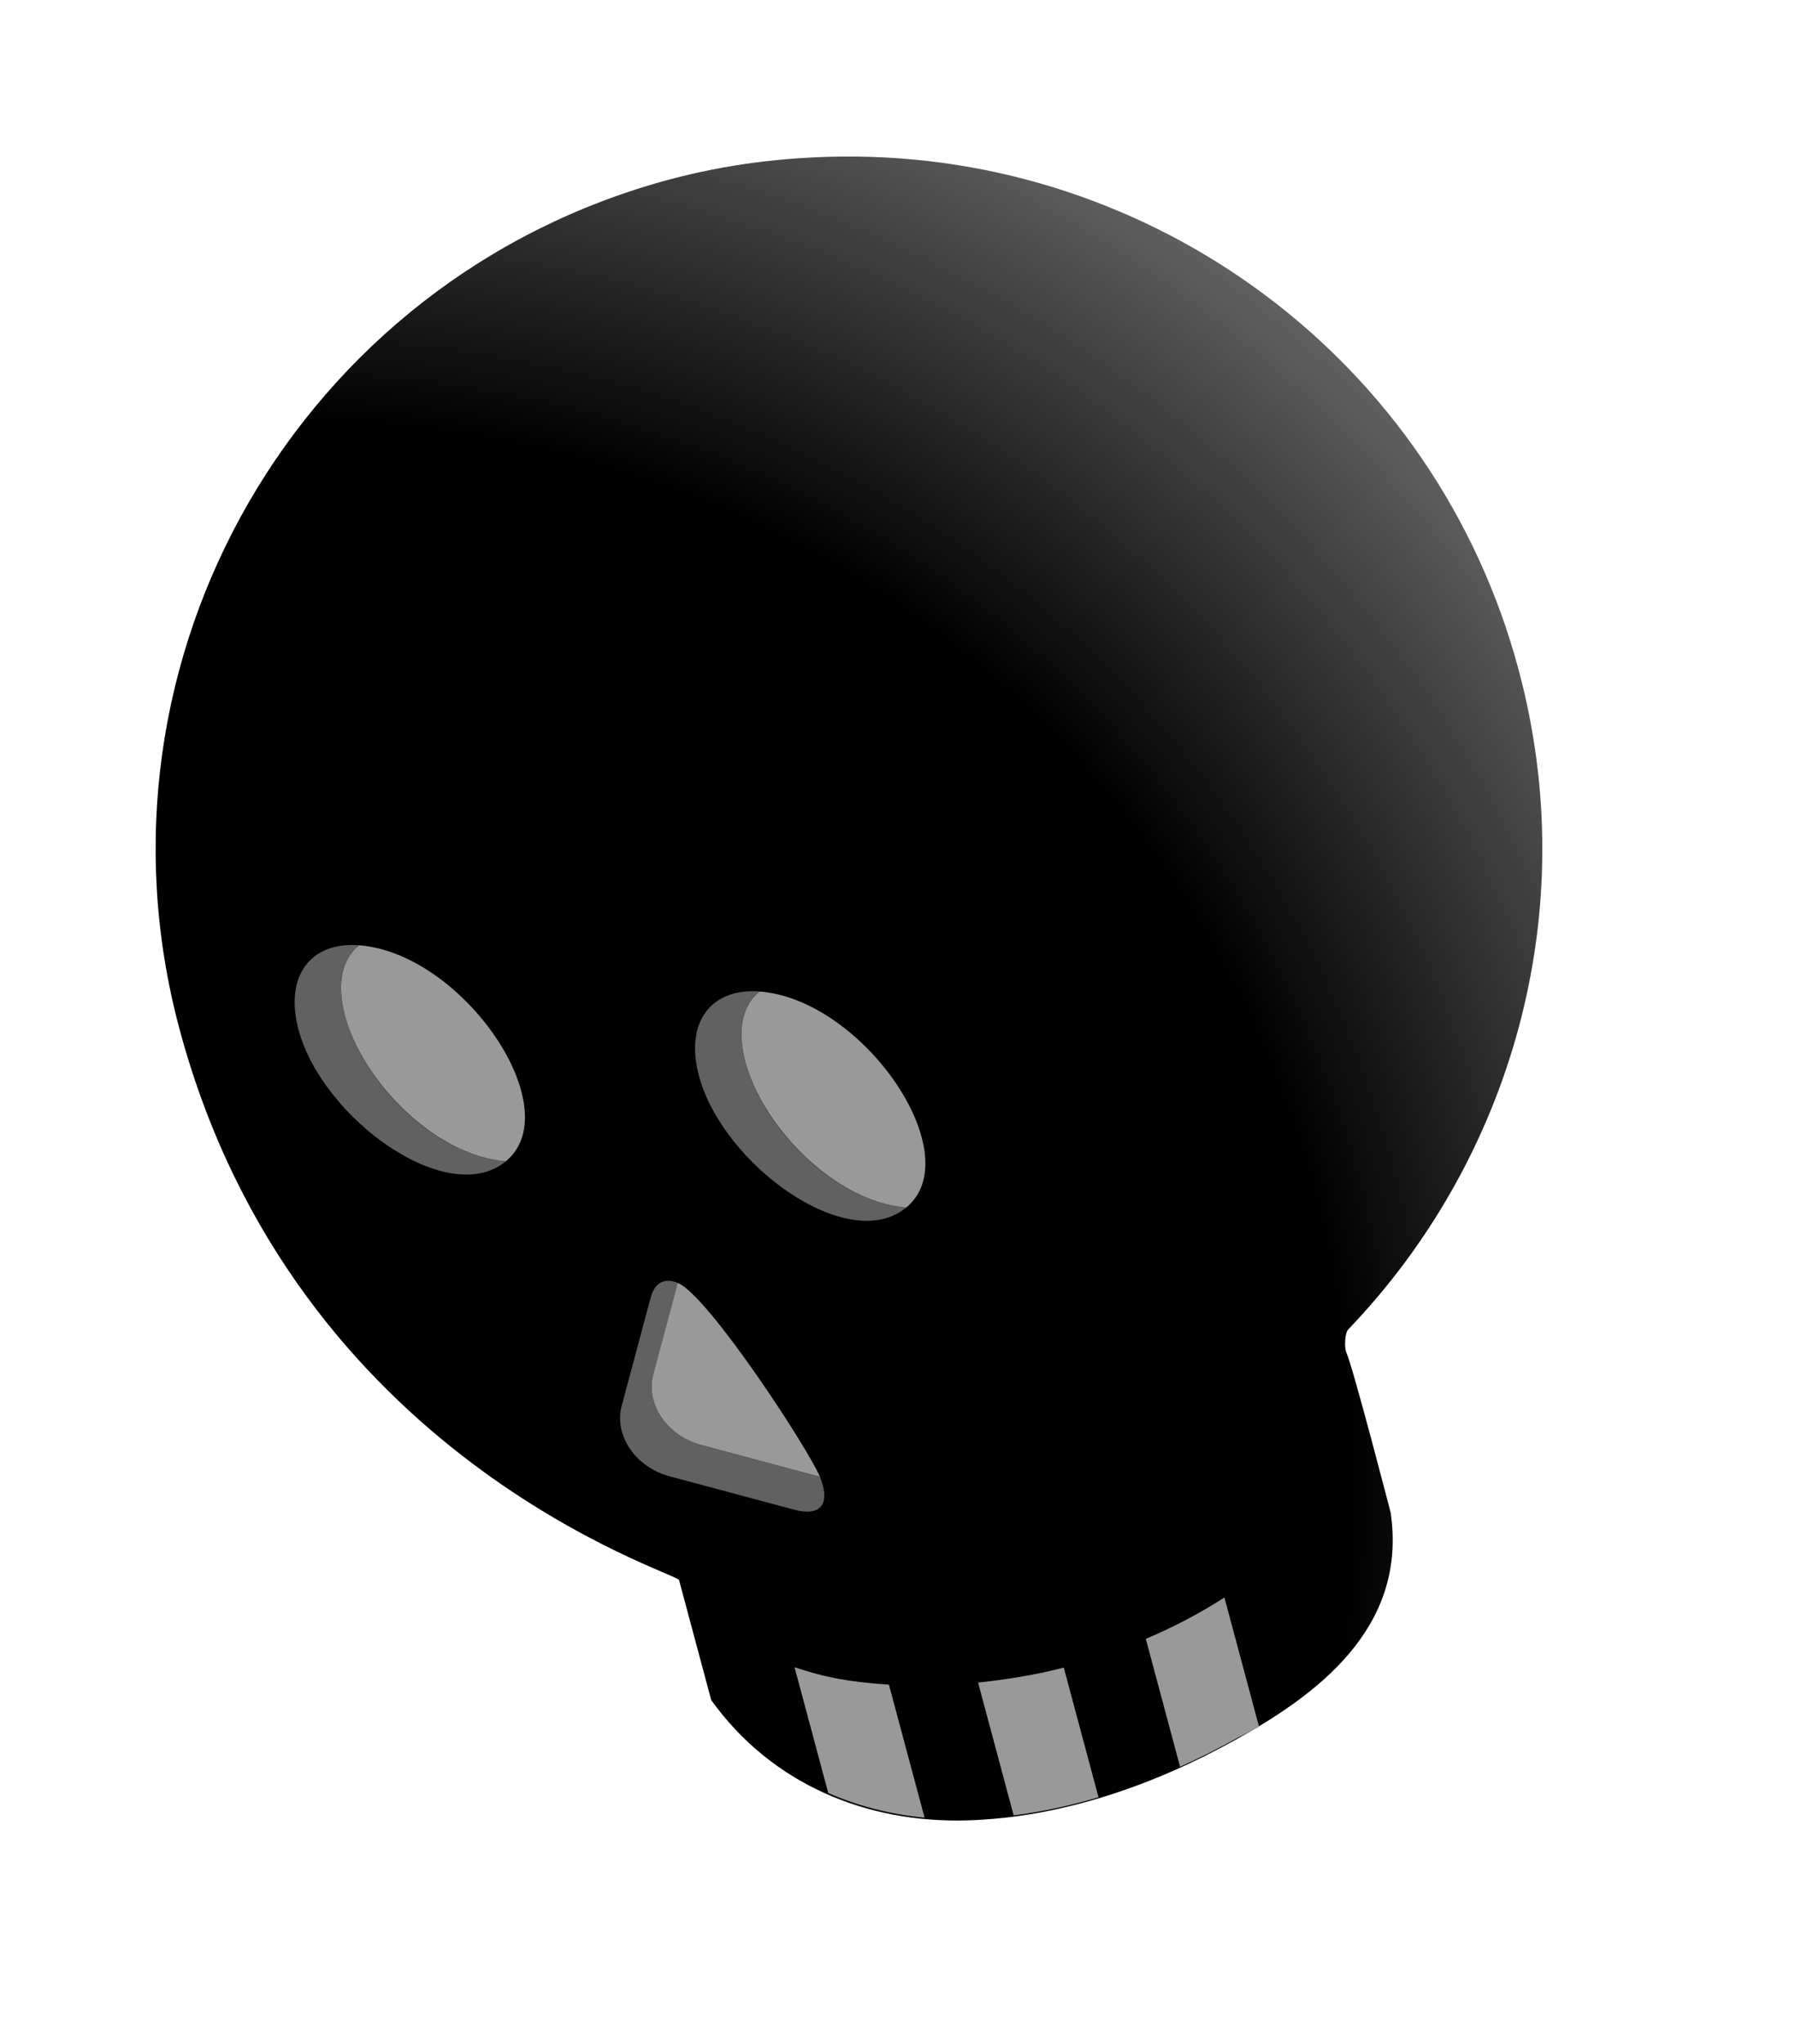 <svg width="224" height="255" viewBox="0 0 224 255" fill="none" xmlns="http://www.w3.org/2000/svg">
    <path
        d="M105.185 19.533C98.037 19.595 90.789 20.453 83.561 22.39C37.41 34.756 10.024 82.19 22.39 128.341C36.771 182.012 84.461 196.182 84.74 197.119C84.799 197.309 88.752 212.093 88.752 212.093C96.245 222.543 108.064 227.482 120.743 227.103C132.48 226.752 144.106 222.678 154.289 216.995C164.028 211.564 175.691 203.28 173.54 188.703C173.54 188.703 168.876 170.661 168.002 168.701C167.738 168.118 167.835 166.274 168.243 165.86C188.511 144.738 197.641 113.902 189.511 83.561C179.082 44.638 143.698 19.173 105.185 19.533Z"
        fill="url(#paint0_radial_2311_827)" />
    <path
        d="M122.057 209.914C125.634 209.525 129.218 208.963 132.751 208.043L137.086 224.222C133.612 225.254 130.07 226.027 126.497 226.484L122.057 209.914ZM157.117 215.419C157.074 215.441 156.756 215.606 154.395 216.828C152.086 218.116 149.703 219.321 147.262 220.419L142.985 204.46C146.468 202.984 149.75 201.263 152.797 199.297L157.117 215.419ZM99.153 207.996C102.163 208.999 105.04 209.776 110.931 210.17L115.377 226.762C111.167 226.362 107.115 225.341 103.359 223.692L99.153 207.996ZM84.094 196.542C84.294 196.627 84.444 196.697 84.542 196.751C84.425 196.692 84.275 196.623 84.094 196.542Z"
        fill="#999999" />
    <path
        d="M149.591 229.152C149.672 229.121 149.754 229.091 149.833 229.051C149.833 229.051 149.72 229.1 149.591 229.152Z"
        fill="#616161" />
    <path
        d="M87.498 180.268C91.56 181.356 98.006 183.086 102.319 184.241C103.647 187.459 102.554 189.265 99.139 188.353C90.967 186.163 85.758 184.774 83.566 184.179C79.283 183.034 76.597 179.061 77.59 175.346C78.585 171.641 80.21 165.572 81.206 161.866C81.739 159.878 83.026 159.435 84.579 160.049C83.601 163.687 82.351 168.348 81.524 171.444C80.529 175.15 83.215 179.123 87.498 180.268ZM43.026 126.636C42.115 123.136 42.39 119.919 44.804 117.929C38.769 117.468 35.459 121.758 37.252 128.451C40.225 139.548 55.894 150.862 63.129 144.875C54.004 144.177 45.09 134.609 43.026 126.636ZM92.996 132.403C92.085 128.904 92.361 125.686 94.774 123.696C88.74 123.235 85.429 127.526 87.223 134.219C90.196 145.316 105.864 156.629 113.1 150.642C103.975 149.944 95.053 140.378 92.996 132.403Z"
        fill="#616161" />
    <path
        d="M84.571 160.051C88.319 161.537 100.852 180.703 102.32 184.241C98.007 183.086 91.561 181.356 87.499 180.268C83.216 179.123 80.53 175.15 81.523 171.436C82.344 168.35 83.594 163.689 84.571 160.051ZM44.805 117.929C42.408 119.914 42.124 123.134 43.027 126.636C45.102 134.615 54.087 144.181 63.13 144.875C71.034 138.342 57.798 118.925 44.805 117.929ZM94.775 123.696C92.379 125.682 92.095 128.901 92.997 132.403C95.073 140.382 104.057 149.949 113.101 150.642C120.996 144.111 107.769 124.692 94.775 123.696Z"
        fill="#999999" />
    <defs>
        <radialGradient id="paint0_radial_2311_827" cx="0" cy="0" r="1"
            gradientUnits="userSpaceOnUse"
            gradientTransform="translate(14.899 204.684) rotate(-42.91) scale(281.817 249.705)">
            <stop />
            <stop offset="0.572" />
            <stop offset="1" stop-color="#C7C7C7" />
        </radialGradient>
    </defs>
</svg>